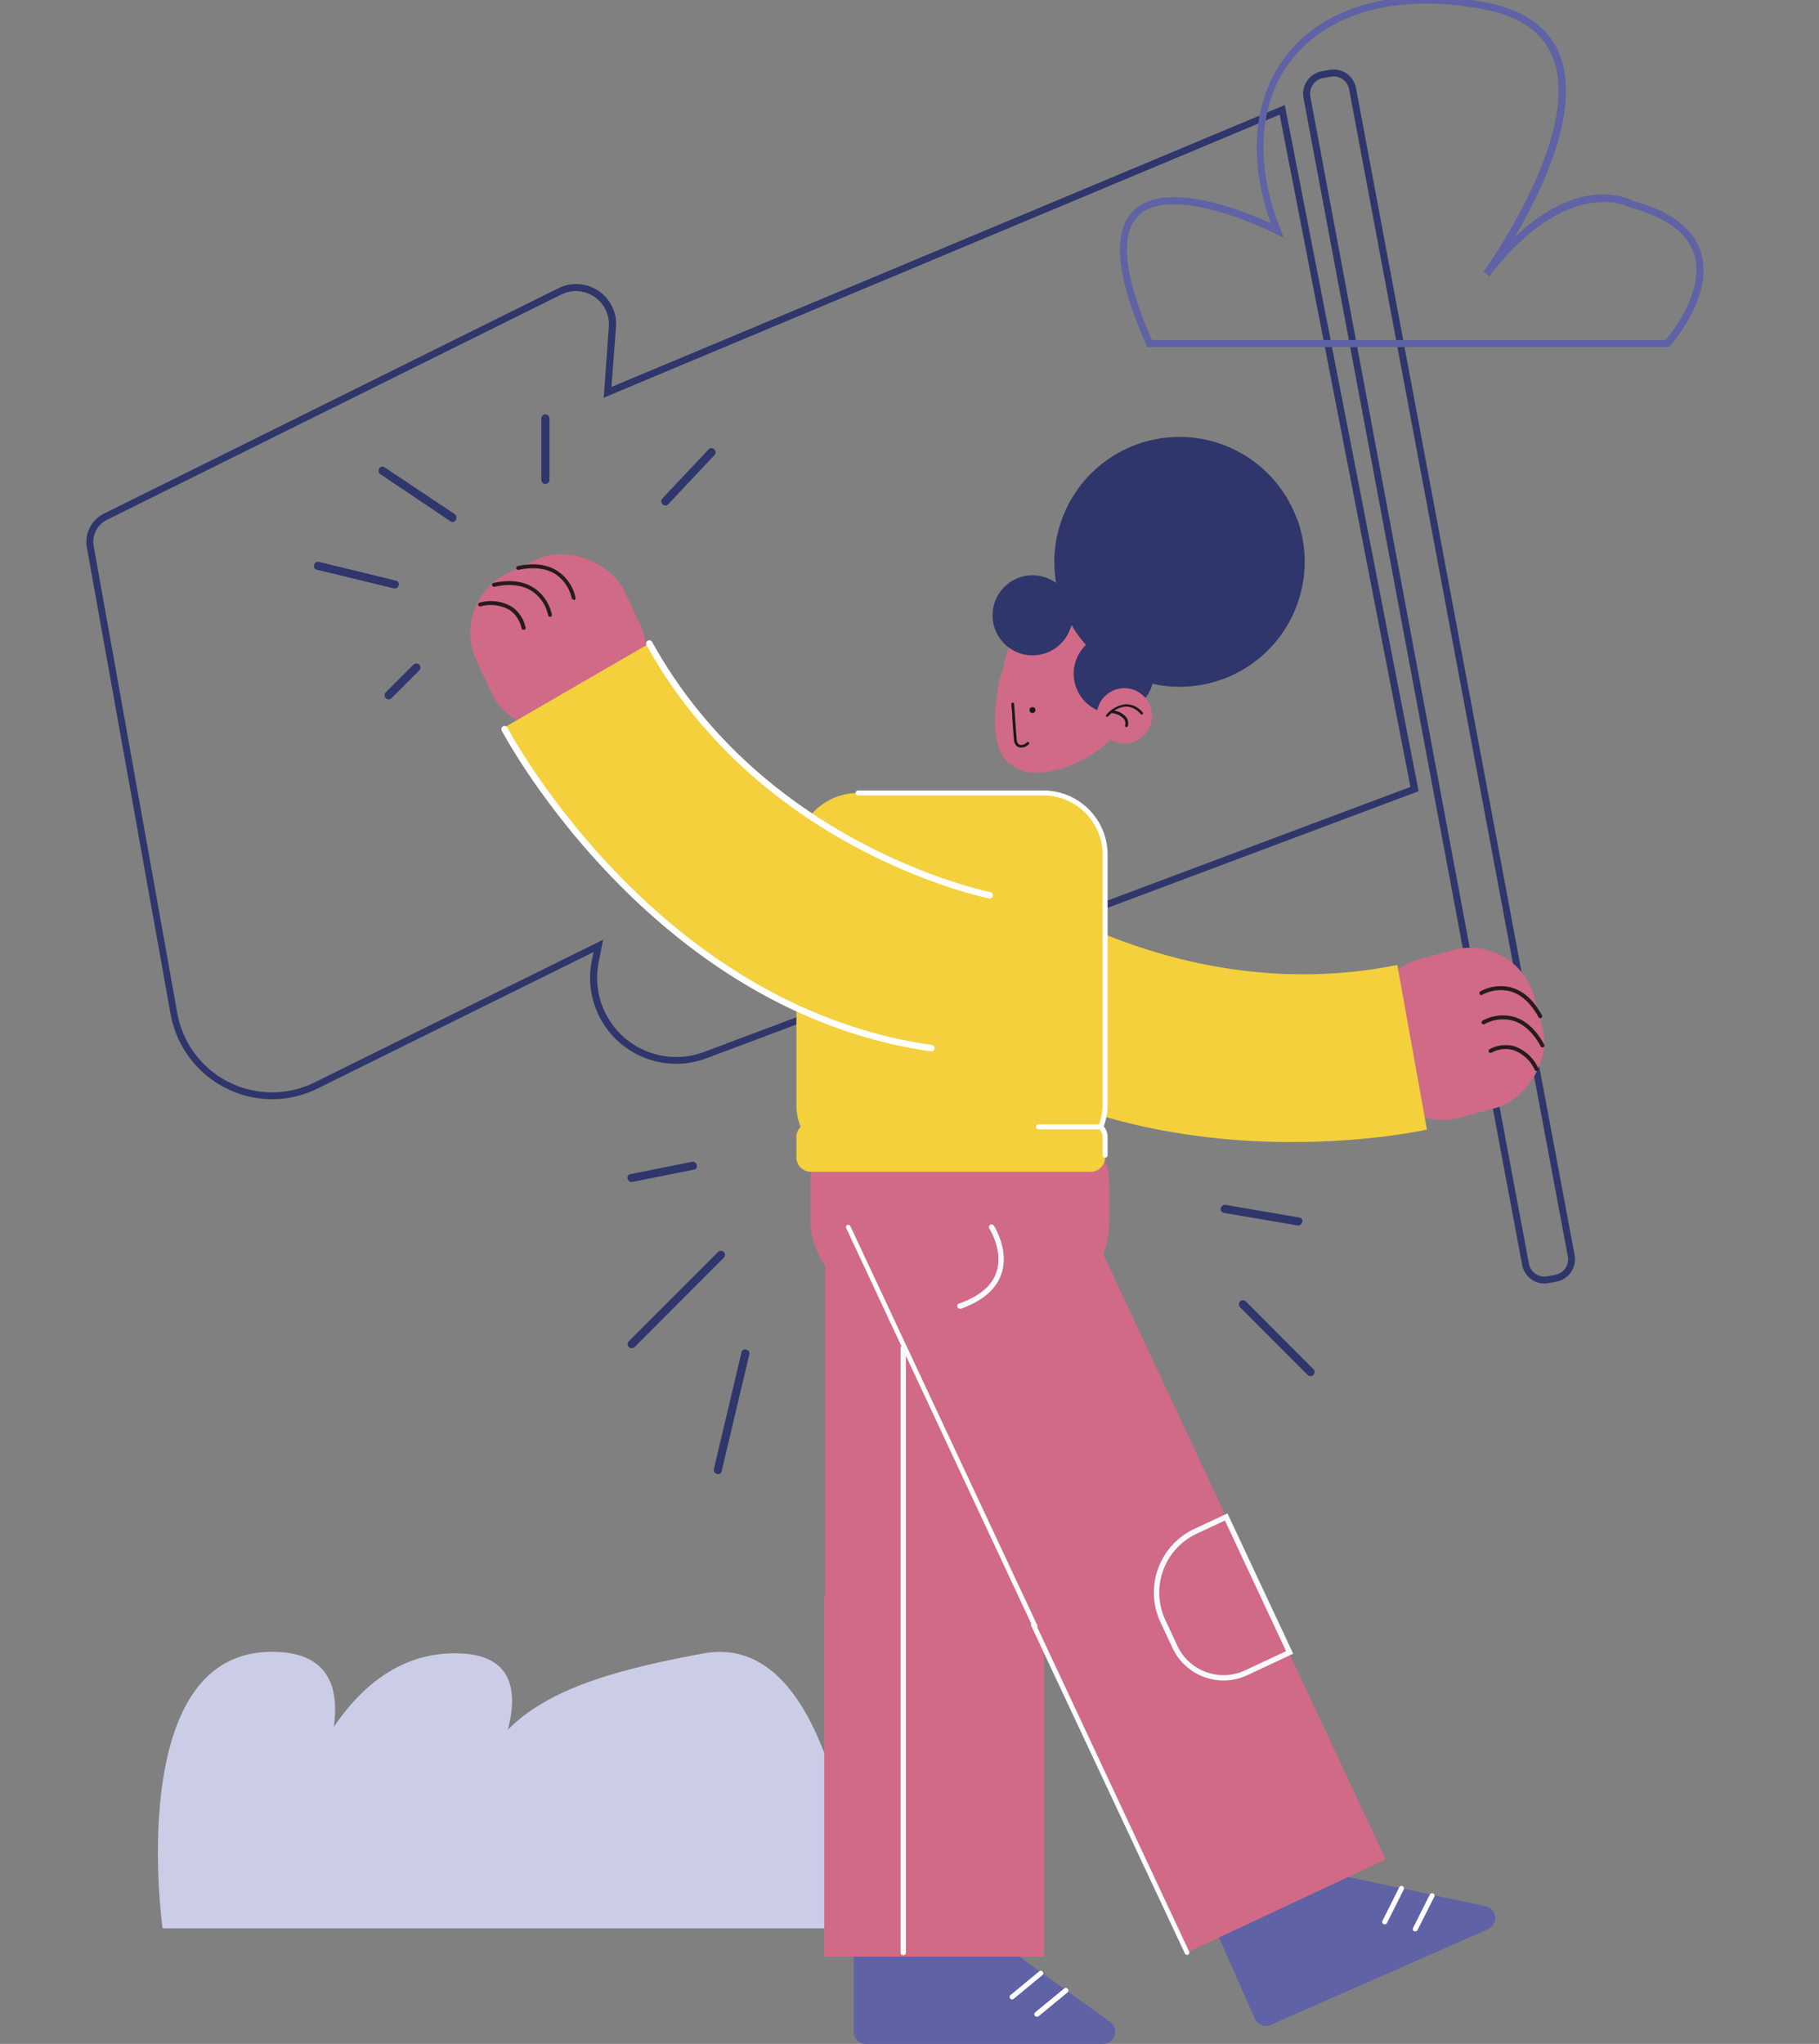 <svg xmlns="http://www.w3.org/2000/svg" viewBox="0 0 314.15 352.84"><rect x="0" y="0" width="314.15" height="352.84" fill="#808080" stroke="none"/><title>Mesa de trabajo 29</title><g id="Capa_1" data-name="Capa 1"><path d="M47,189.76a17.89,17.89,0,0,1-17.54-14.7L15,94.49a5.46,5.46,0,0,1,2.94-5.82L96.39,49.78a6.9,6.9,0,0,1,10,6.67L105.6,66.8,221.89,18.13,245,136.58l-.47.18L122,182.69a14.86,14.86,0,0,1-19.8-16.83l.31-1.51L54.87,187.9A17.79,17.79,0,0,1,47,189.76ZM99.46,50.25a5.77,5.77,0,0,0-2.54.6L18.47,89.74a4.25,4.25,0,0,0-2.29,4.54l14.43,80.57a16.62,16.62,0,0,0,23.73,12l49.82-24.63-.77,3.9a13.67,13.67,0,0,0,18.2,15.48l122-45.76L221,19.79,104.27,68.65l.88-12.28a5.72,5.72,0,0,0-5.69-6.12Z" fill="#2f366b"/><path d="M266.73,221.57a3.93,3.93,0,0,1-3.85-3.21L225.12,16.9a3.94,3.94,0,0,1,3.14-4.59l1.34-.25a3.94,3.94,0,0,1,4.59,3.14l37.75,201.46a3.93,3.93,0,0,1-3.14,4.59l-1.33.25A3.71,3.71,0,0,1,266.73,221.57ZM230.33,13.19a2.21,2.21,0,0,0-.51.05l-1.34.25a2.73,2.73,0,0,0-2.18,3.19l37.75,201.46a2.74,2.74,0,0,0,3.2,2.19l1.33-.25a2.76,2.76,0,0,0,1.76-1.15,2.7,2.7,0,0,0,.43-2.05L233,15.42A2.75,2.75,0,0,0,230.33,13.19Z" fill="#2f366b"/><path d="M288.23,59.92h-90.1l-.16-.37c-5.23-11.8-5.95-19.63-2.12-23.26,5.65-5.35,19.21.23,23.64,2.27-4.13-11.52-3-22.23,3.12-29.57,7-8.36,19.45-11.46,34.25-8.52,6.48,1.29,10.7,4.34,12.54,9.06,3.67,9.43-3,23.25-7.81,31.41,11.27-10.69,19.5-6.77,20.44-6.26,6.58,1.79,10.53,4.82,11.77,9,2.21,7.45-5.07,15.7-5.38,16Zm-89.3-1.23h88.74c1.09-1.3,6.78-8.49,4.95-14.67-1.12-3.75-4.81-6.5-11-8.17l-.15-.06c-.1-.06-10.58-5.74-24.27,11.87l-1-.74c.17-.24,17.16-23.73,12-36.95-1.68-4.3-5.59-7.08-11.63-8.29-14.34-2.85-26.39.1-33.06,8.1-6.1,7.29-7,18.15-2.38,29.78l.6,1.51-1.45-.74c-.18-.09-17.61-8.85-23.63-3.14C193.33,40.38,194.08,47.61,198.93,58.69Z" fill="#5f62a5"/><path d="M28.08,332.89H148.47s-2.91-51.91-27-47.46-38.15,10-41.11,28.71c0,0,19.94-29.71-2.83-28.71s-29.29,35.94-29.29,35.94,22.93-36.95-1.94-36.21S28.08,332.89,28.08,332.89Z" fill="#cbcde7"/><rect x="237.42" y="163.85" width="28.24" height="29.27" rx="11.44" transform="translate(358.12 -110.95) rotate(74.86)" fill="#d06a87"/><path d="M266,175.77a.33.33,0,0,1-.29-.18c-1.33-2.44-3-3.94-4.91-4.47a6.8,6.8,0,0,0-4.79.6.33.33,0,0,1-.46-.11.34.34,0,0,1,.11-.47,7.33,7.33,0,0,1,5.31-.68c2.12.58,3.91,2.2,5.33,4.8a.35.35,0,0,1-.13.47A.53.53,0,0,1,266,175.77Z" fill="#281b1f"/><path d="M266.39,180.82a.35.35,0,0,1-.3-.18c-1.32-2.44-3-3.94-4.9-4.47a6.7,6.7,0,0,0-4.79.61.34.34,0,1,1-.35-.59,7.33,7.33,0,0,1,5.31-.68c2.12.58,3.91,2.2,5.33,4.81a.34.34,0,0,1-.14.46A.47.47,0,0,1,266.39,180.82Z" fill="#281b1f"/><path d="M265.36,184.88a.35.35,0,0,1-.3-.18,6.39,6.39,0,0,0-3.79-3.45,5.15,5.15,0,0,0-3.67.46.34.34,0,0,1-.47-.11.35.35,0,0,1,.12-.47,5.78,5.78,0,0,1,4.2-.54,7.09,7.09,0,0,1,4.21,3.79.34.34,0,0,1-.14.46A.47.47,0,0,1,265.36,184.88Z" fill="#281b1f"/><path d="M170.15,149.84s31,24.81,71.17,16.74L246.44,195s-52.9,12-89.66-20.6Z" fill="#f3d03c"/><path d="M147.44,334.93v15.81a2.11,2.11,0,0,0,2.11,2.1h40.93a2.1,2.1,0,0,0,1.23-3.81l-22-15.81a2.1,2.1,0,0,0-1.23-.4h-19A2.11,2.11,0,0,0,147.44,334.93Z" fill="#5f62a5"/><path d="M174.79,345.16a.45.45,0,0,1-.33-.16.43.43,0,0,1,.06-.6l5-4.12a.43.43,0,0,1,.54.66l-5,4.12A.48.48,0,0,1,174.79,345.16Z" fill="#fff"/><path d="M179.07,348.14a.45.45,0,0,1-.34-.15.44.44,0,0,1,.06-.61l5-4.11a.42.42,0,0,1,.6.06.43.43,0,0,1,0,.6l-5,4.12A.46.46,0,0,1,179.07,348.14Z" fill="#fff"/><path d="M210.33,334l6.37,14.47a2.1,2.1,0,0,0,2.77,1.08l37.46-16.49a2.1,2.1,0,0,0-.41-4l-26.47-5.63a2.16,2.16,0,0,0-1.28.13l-17.37,7.65A2.1,2.1,0,0,0,210.33,334Z" fill="#5f62a5"/><path d="M239.14,332.2a.45.45,0,0,1-.19-.05.42.42,0,0,1-.19-.57l2.9-5.78a.43.43,0,1,1,.77.39L239.52,332A.42.42,0,0,1,239.14,332.2Z" fill="#fff"/><path d="M244.42,333.4a.45.45,0,0,1-.19,0,.42.42,0,0,1-.19-.57l2.9-5.78a.43.43,0,0,1,.58-.19.42.42,0,0,1,.19.57l-2.91,5.78A.42.42,0,0,1,244.42,333.4Z" fill="#fff"/><rect x="161.16" y="200.11" width="37.95" height="77.8" transform="translate(-84.39 99) rotate(-25.1)" fill="#d06a87"/><rect x="189.95" y="269.64" width="37.95" height="62.32" transform="translate(-107.88 117.05) rotate(-25.1)" fill="#d06a87"/><polygon points="180.45 215.03 142.5 215.03 142.5 275.46 142.35 275.46 142.35 337.78 180.3 337.78 180.3 277.35 180.45 277.35 180.45 215.03" fill="#d06a87"/><path d="M211.33,290.1a9.73,9.73,0,0,1-8.82-5.59l-2.08-4.44a12.14,12.14,0,0,1,5.84-16.14l5.72-2.67,11.35,24.22-7.91,3.7A9.52,9.52,0,0,1,211.33,290.1Zm.22-27.62-4.88,2.29a11.21,11.21,0,0,0-5.4,14.91l2.07,4.44a8.81,8.81,0,0,0,11.7,4.23l7.07-3.31Z" fill="#f8f9fc"/><rect x="139.97" y="189.78" width="51.61" height="35.68" rx="14.46" fill="#d06a87"/><path d="M190.86,196.3a2.52,2.52,0,0,0-.73-1.77,10.67,10.67,0,0,0,.73-3.85V147.55a10.66,10.66,0,0,0-10.66-10.66h-32a10.66,10.66,0,0,0-10.66,10.66v43.13a10.46,10.46,0,0,0,.73,3.85,2.52,2.52,0,0,0-.73,1.77v3.47a2.52,2.52,0,0,0,2.53,2.52h48.26a2.52,2.52,0,0,0,2.53-2.52V196.3" fill="#f3d03c"/><path d="M175.89,132.73l1.18.49c6.61,1.18,16.7-4.53,17.88-11.14h0A12.17,12.17,0,0,0,185.11,108h0c-6.62-1.19-10.54.19-11.72,6.81l-.81,2.65C171.4,124,171,130.73,175.89,132.73Z" fill="#d06a87"/><circle cx="178.31" cy="122.58" r="0.51" fill="#19191d"/><path d="M176.37,129.05a1.2,1.2,0,0,1-.81-.3,1.62,1.62,0,0,1-.45-1.09c-.11-1.31-.2-2.61-.29-3.92,0-.73-.1-1.47-.16-2.2a.24.24,0,0,1,.48,0c.05.74.11,1.47.16,2.21.09,1.3.18,2.61.29,3.91a1.12,1.12,0,0,0,.3.77c.41.38,1.11.08,1.44-.27a.24.24,0,1,1,.35.33A1.85,1.85,0,0,1,176.37,129.05Z" fill="#19191d"/><path d="M205,337.47a.41.41,0,0,1-.36-.23L178,280.45l.14-.07-32-68.38a.4.4,0,0,1,.19-.53.41.41,0,0,1,.53.19l32.37,69.1-.13.07,26.27,56.07a.4.4,0,0,1-.19.53A.53.53,0,0,1,205,337.47Z" fill="#fff"/><path d="M165.78,225.92a.47.47,0,0,1-.44-.31.46.46,0,0,1,.29-.58c3.46-1.21,5.63-3,6.44-5.38,1.26-3.69-1.18-7.53-1.21-7.57a.45.45,0,0,1,.14-.63.47.47,0,0,1,.64.13c.11.17,2.71,4.26,1.3,8.36-.91,2.65-3.27,4.65-7,6Z" fill="#f8f9fc"/><path d="M156,337.53a.47.47,0,0,1-.46-.46V232.72a.47.47,0,0,1,.46-.46.46.46,0,0,1,.46.46V337.07A.46.46,0,0,1,156,337.53Z" fill="#f8f9fc"/><rect x="82.33" y="96.35" width="28.24" height="29.27" rx="11.44" transform="translate(230.92 170.46) rotate(154.85)" fill="#d06a87"/><path d="M99.07,103.51a.34.34,0,0,1-.34-.28,6.69,6.69,0,0,0-2.63-4c-1.65-1.13-3.87-1.41-6.58-.85a.34.34,0,0,1-.14-.66c2.9-.61,5.3-.29,7.11,1a7.29,7.29,0,0,1,2.91,4.49.34.34,0,0,1-.28.39Z" fill="#281b1f"/><path d="M95,106.46a.34.34,0,0,1-.34-.28A6.68,6.68,0,0,0,92,102.13c-1.65-1.13-3.86-1.41-6.57-.85a.34.34,0,1,1-.14-.66c2.9-.61,5.3-.28,7.11,1a7.29,7.29,0,0,1,2.91,4.49.34.34,0,0,1-.28.39Z" fill="#281b1f"/><path d="M90.4,108.74a.34.34,0,0,1-.33-.29,5.17,5.17,0,0,0-2-3.11,6.5,6.5,0,0,0-5.07-.65.35.35,0,0,1-.41-.26.34.34,0,0,1,.27-.4,7.06,7.06,0,0,1,5.6.76,5.74,5.74,0,0,1,2.31,3.55.33.33,0,0,1-.28.39Z" fill="#281b1f"/><path d="M170.94,154.54s-39-7.57-58.8-43.46l-25,14.48s25,48.13,73.7,55.07Z" fill="#f3d03c"/><path d="M170.94,155.1h-.11c-.39-.08-39.44-8-59.18-43.74a.57.57,0,0,1,.22-.76.56.56,0,0,1,.76.22c19.48,35.24,58,43.11,58.41,43.18a.56.56,0,0,1-.1,1.11Z" fill="#fff"/><path d="M160.84,181.49h-.08c-48.4-6.9-73.86-54.88-74.11-55.36a.56.56,0,0,1,.24-.75.55.55,0,0,1,.75.24c.25.48,25.46,47.95,73.28,54.77a.54.54,0,0,1,.47.63A.55.55,0,0,1,160.84,181.49Z" fill="#fff"/><path d="M224,89.63a21.61,21.61,0,0,0-41.61,11,6.91,6.91,0,1,0,2.2,8.52,6.67,6.67,0,0,0,.46-1.27,20.86,20.86,0,0,0,2.5,3.44,6.91,6.91,0,1,0,11.48,6.72,21.59,21.59,0,0,0,25-28.44Z" fill="#2f366b"/><path d="M115.39,87.06l8-8.49c.62-.66-.37-1.65-1-1l-8,8.49c-.61.66.37,1.65,1,1Z" fill="#2f366b"/><path d="M78.53,88.75,66.4,80.66c-.75-.5-1.45.71-.7,1.21L77.82,90c.75.5,1.45-.71.71-1.21Z" fill="#2f366b"/><path d="M94.89,82.85V72.23a.7.7,0,0,0-1.4,0V82.85a.7.7,0,0,0,1.4,0Z" fill="#2f366b"/><path d="M71.4,114.74l-4.78,4.78a.7.7,0,0,0,1,1l4.78-4.78a.7.7,0,0,0-1-1Z" fill="#2f366b"/><path d="M68.37,100.23,55.09,97c-.87-.21-1.24,1.14-.37,1.35L68,101.57c.88.21,1.25-1.13.38-1.34Z" fill="#2f366b"/><path d="M211.32,209.37l12.74,2.17c.88.15,1.25-1.19.37-1.35L211.7,208c-.88-.15-1.26,1.19-.38,1.34Z" fill="#2f366b"/><path d="M214.16,225.67l11.67,11.68a.7.7,0,0,0,1-1l-11.67-11.68a.7.7,0,0,0-1,1Z" fill="#2f366b"/><path d="M119.49,200.56l-10.62,2.13c-.88.17-.51,1.52.37,1.34l10.62-2.12c.88-.18.51-1.52-.37-1.35Z" fill="#2f366b"/><path d="M124,216.14l-15.4,15.39a.7.7,0,0,0,1,1l15.4-15.4a.7.7,0,0,0-1-1Z" fill="#2f366b"/><path d="M128.06,233.44l-4.77,20.17c-.21.88,1.14,1.25,1.34.38l4.78-20.18c.21-.87-1.14-1.24-1.35-.37Z" fill="#2f366b"/><path d="M191.29,147.55a11.1,11.1,0,0,0-11.09-11.09h-32a.43.43,0,1,0,0,.86h32a10.24,10.24,0,0,1,10.23,10.23v43.13a10,10,0,0,1-.61,3.42H179.35a.43.43,0,0,0,0,.86h10.58a2.08,2.08,0,0,1,.5,1.34v3.12a.43.43,0,0,0,.43.43.43.43,0,0,0,.43-.43V196.3a3,3,0,0,0-.67-1.86,11,11,0,0,0,.67-3.76Z" fill="#fff"/><circle cx="194.18" cy="123.58" r="4.78" fill="#d06a87"/><path d="M197.34,123a3.72,3.72,0,0,0-2.89-1.43,5.18,5.18,0,0,0-3.38,1.82.25.25,0,0,0,0,.34.3.3,0,0,0,.15,0,.25.25,0,0,0,.19-.09,6.41,6.41,0,0,1,.54-.53,3.09,3.09,0,0,1,2.23,1.1,1.26,1.26,0,0,1,.14,1,.24.24,0,0,0,.14.31h.09a.24.24,0,0,0,.22-.15,1.79,1.79,0,0,0-.17-1.43,3.24,3.24,0,0,0-2.15-1.25,3.79,3.79,0,0,1,2-.72,3.35,3.35,0,0,1,2.52,1.27.24.24,0,1,0,.35-.32Z" fill="#19191d"/></g></svg>